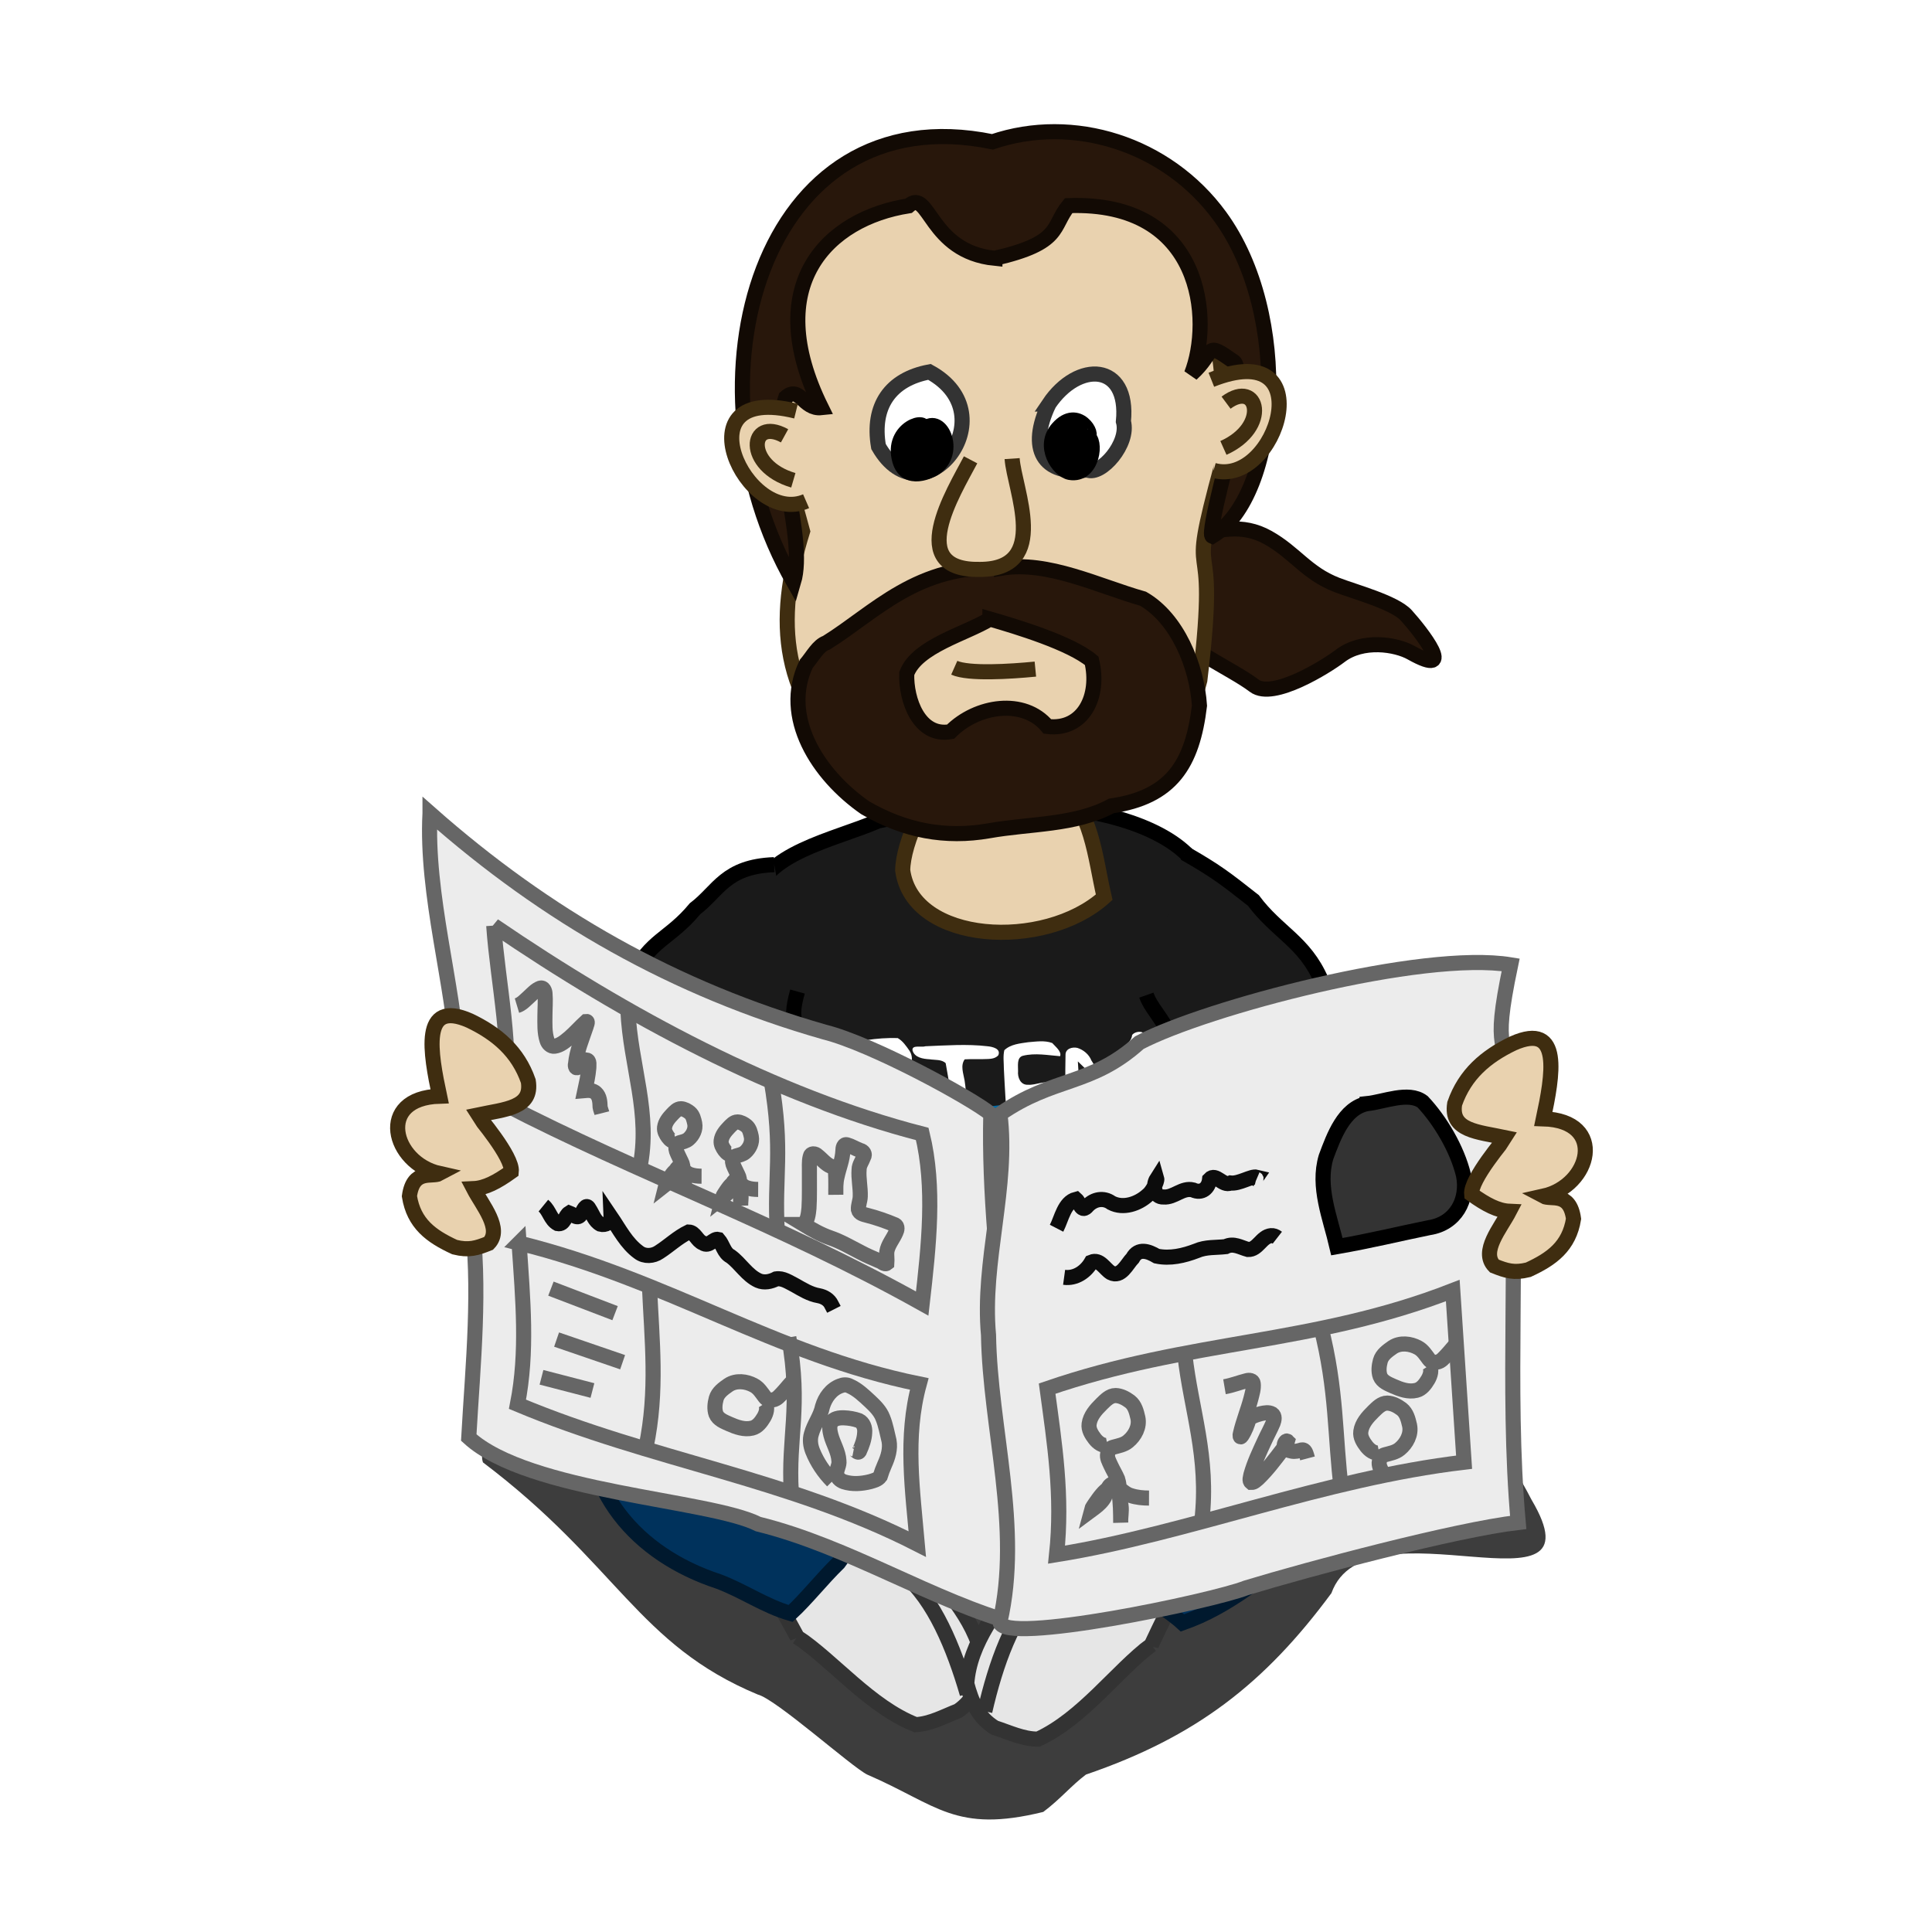 <?xml version="1.0"?><svg width="128" height="128" xmlns="http://www.w3.org/2000/svg">
 <title>reading newspaper</title>
 <defs>
  <filter height="1.529" y="-0.264" width="1.275" x="-0.138" id="filter3545">
   <feGaussianBlur id="feGaussianBlur3547" stdDeviation="4.039"/>
  </filter>
 </defs>
 <g>
  <title>Layer 1</title>
  <g externalResourcesRequired="false" id="layer1">
   <path fill="#000000" fill-rule="evenodd" stroke-width="1px" filter="url(#filter3545)" fill-opacity="0.761" id="path2601" d="m34.648,92.114c0,1.599 -3.182,3.183 -2.652,4.773c8.905,6.724 10.257,12.066 18.208,15.38c1.209,0.302 6.198,4.779 7.248,5.303c4.647,2.002 5.813,3.912 11.667,2.475c1.14,-0.855 1.856,-1.745 2.828,-2.475c7.292,-2.495 11.835,-6.024 16.263,-12.021c2.316,-6.436 18.139,2.063 13.258,-6.187c-12.445,-24.015 -42.832,-14.835 -66.822,-7.248z"/>
   <g id="g3779"/>
   <g id="g2474">
    <path fill="#28170b" fill-rule="evenodd" stroke="#120a04" stroke-width="1px" id="path2866" d="m73.963,35.131c-1.521,0.426 2.616,5.108 3.174,6.087c0.865,1.518 4.491,3.087 5.952,4.207c1.241,0.951 4.802,-1.281 5.692,-1.962c1.497,-1.147 3.719,-0.777 4.712,-0.219c3.099,1.742 0.66,-1.39 -0.327,-2.478c-0.776,-0.855 -3.421,-1.556 -4.603,-2.015c-2.01,-0.78 -2.75,-2.12 -4.549,-3.131c-1.717,-0.965 -3.33,-0.535 -5.148,-0.026c-1.135,0.318 -3.437,-0.573 -4.903,-0.462z"/>
    <path fill="#00325c" fill-rule="evenodd" stroke="#00192e" stroke-width="1px" id="path2556" d="m79.191,89.366c3.162,-1.911 6.778,-2.938 10.014,-0.92c1.546,3.166 1.636,7.065 -1.019,9.63c-1.531,0.863 -2.76,1.492 -4.585,1.994c-5.562,0.299 -12.063,1.623 -17.567,0.18c-1.777,-1.175 -1.508,-3.009 -0.987,-4.979c4.553,-2.117 9.439,-3.691 14.143,-5.905z"/>
    <path fill="#00325c" fill-rule="evenodd" stroke="#00192e" stroke-width="1px" d="m54.143,91.552c-4.037,-1.566 -7.82,-4.339 -12.333,-3.836c-3.068,0.749 -2.855,3.375 -3.051,5.956c-0.346,2.134 0.286,3.566 2.027,4.748c4.702,2.818 10.054,2.788 15.316,2.253c3.393,0.348 7.383,0.402 9.305,-2.836c1.109,-4.445 -8.287,-4.961 -11.265,-6.285z" id="path2554"/>
    <path fill="#1a1a1a" fill-rule="evenodd" stroke="#000000" stroke-width="1px" id="path2794" d="m79.445,90.212c-2.805,-3.461 -0.73,-5.567 -0.372,-9.531c-1.228,-4.957 0.306,-9.842 -0.746,-14.797c-0.466,-3.106 2.396,-5.975 0.836,-8.684c-1.784,-2.413 -6.292,-3.536 -9.321,-3.691c-3.886,0.569 -7.809,0.045 -11.667,0.884c-2.847,1.239 -7.81,2.166 -8.127,5.239c-0.138,2.774 2.756,7.191 1.47,9.696c-0.387,4.451 -1.709,9.48 -1.082,13.944c0.894,5.193 -1.347,3.82 -0.771,8.999c4.482,-2.566 10.794,5.98 15.883,5.411c4.268,-1.526 11.25,-4.234 13.898,-7.47z"/>
    <path fill="#e9d2af" fill-rule="evenodd" stroke="#3f2d10" stroke-width="1px" id="path2792" d="m59.807,57.665c0.656,4.859 9.388,5.336 13.349,1.777c-0.626,-2.689 -0.793,-5.782 -3.1,-7.65c-2.149,-0.765 -4.435,-0.649 -6.679,-0.525c-2,0.927 -3.555,4.613 -3.57,6.397z"/>
    <path fill="#e9d2af" fill-rule="evenodd" stroke="#3f2d10" stroke-width="1px" d="m51.28,20.042c-1.409,4.8 0.633,10.454 1.892,15.156c-1.823,5.854 -1.586,11.191 3.966,15.861c6.425,2.089 20.155,3.055 22.354,-5.99c1.367,-11.377 -1.113,-4.825 1.473,-14.329c0.855,-12.313 -3.514,-20.66 -15.09,-19.766c-8.002,-0.262 -11.436,3.865 -14.595,9.068z" id="path2649"/>
    <path fill="#28170b" fill-rule="evenodd" stroke="#120a04" stroke-width="1px" d="m66.359,37.641c-5.561,-0.312 -8.43,2.973 -11.609,4.943c-0.539,0.18 -0.915,0.909 -1.335,1.4c-1.68,3.514 0.759,7.342 3.902,9.529c2.633,1.528 5.315,2.031 8.203,1.529c2.731,-0.486 5.701,-0.35 8.111,-1.647c3.984,-0.585 5.369,-2.754 5.837,-6.645c-0.175,-2.648 -1.475,-5.785 -3.737,-7.083c-2.947,-0.834 -6.309,-2.534 -9.372,-2.025zm-0.774,3.369c1.815,0.526 5.341,1.592 6.743,2.769c0.563,2.322 -0.537,4.632 -2.932,4.352c-1.556,-1.877 -4.67,-1.416 -6.418,0.344c-2.085,0.372 -2.958,-2.109 -2.905,-3.846c0.677,-1.825 3.933,-2.644 5.512,-3.618z" id="path2654"/>
    <path fill="#28170b" fill-rule="evenodd" stroke="#120a04" stroke-width="1px" d="m65.913,17.113c4.482,-1.03 3.745,-2.096 4.886,-3.49c8.927,-0.315 9.539,7.6 8.138,11.16c1.656,-1.494 0.785,-2.249 2.831,-0.808c0.47,0.403 0.115,4.061 0.034,4.535c-0.085,0.499 -1.861,6.863 -1.488,7.015c4.478,-2.717 5.29,-14.654 0.516,-21.191c-3.523,-4.824 -9.733,-6.748 -15.077,-4.938c-15.372,-3.177 -20.734,15.972 -13.176,29.171c0.881,-2.986 -1.633,-8.983 -0.523,-12.233c0.924,-0.823 1.167,0.804 2.361,0.676c-4.018,-8.132 0.395,-12.527 5.778,-13.373c1.382,-1.224 1.351,3.042 5.72,3.477z" id="path2665"/>
    <path fill="#ffffff" fill-rule="evenodd" stroke="#333333" stroke-width="1px" id="path2696" d="m69.491,26.769c-1.415,2.975 -0.388,4.751 2.544,4.366c0.892,0.41 2.8,-1.75 2.394,-3.211c0.386,-3.898 -2.996,-4.039 -4.939,-1.155z"/>
    <path fill="#ffffff" fill-rule="evenodd" stroke="#333333" stroke-width="1px" id="path2698" d="m61.578,24.638c-2.592,0.486 -3.834,2.263 -3.375,4.945c2.899,5.067 8.69,-2.058 3.375,-4.945z"/>
    <path fill="#000000" fill-rule="evenodd" stroke="#000000" stroke-width="1px" id="path2700" d="m72.03,28.912c0.526,0.02 -0.609,-2.049 -1.946,-0.526c-1.036,1.18 0.044,2.781 0.803,2.915c1.524,0.268 1.798,-2.179 1.143,-2.389z"/>
    <path fill="#000000" fill-rule="evenodd" stroke="#000000" stroke-width="1px" id="path2702" d="m61.148,28.545c0.473,-0.941 -2.174,-0.224 -1.533,1.975c0.442,1.517 2.115,0.616 2.241,0.537c1.698,-1.057 0.385,-3.846 -0.709,-2.512z"/>
    <path fill="#e9d2af" fill-rule="evenodd" stroke="#3f2d10" stroke-width="1px" id="path2704" d="m64.304,30.464c-1.138,2.169 -4.388,7.369 0.63,7.261c4.683,-0.011 2.255,-5.318 2.122,-7.341"/>
    <path fill="none" fill-rule="evenodd" stroke="#3f2d10" stroke-width="1px" id="path2706" d="m63.222,44.241c0.958,0.425 3.695,0.253 5.374,0.089"/>
    <path fill="#e9d2af" fill-rule="evenodd" stroke="#3f2d10" stroke-width="1px" id="path2708" d="m80.255,25.161c7.413,-2.957 4.337,7.177 0.151,6.003"/>
    <path fill="#e9d2af" fill-rule="evenodd" stroke="#3f2d10" stroke-width="1px" id="path2710" d="m81.23,26.678c2.128,-1.583 2.941,1.604 -0.175,2.998"/>
    <path fill="#e9d2af" fill-rule="evenodd" stroke="#3f2d10" stroke-width="1px" d="m52.738,27.239c-7.747,-1.92 -3.319,7.701 0.668,5.968" id="path2743"/>
    <path fill="#e9d2af" fill-rule="evenodd" stroke="#3f2d10" stroke-width="1px" d="m51.979,28.874c-2.323,-1.279 -2.696,1.989 0.581,2.946" id="path2745"/>
    <path fill="#e9d2af" fill-rule="evenodd" stroke="#3f2d10" stroke-width="1px" id="path2580" d="m86.714,69.275c3.648,1.152 4.589,5.125 6.187,7.955c0.278,2.176 -1.681,3.272 -3.536,4.243c-2.559,0.386 -4.199,0.504 -6.187,-1.061c-0.546,-0.546 -2.131,-3.221 -2.298,-3.889c-0.774,-3.306 1.455,-9.437 5.834,-7.248z"/>
    <path fill="#1a1a1a" fill-rule="evenodd" stroke="#000000" stroke-width="1px" id="path2796" d="m75.95,65.93c0.302,0.859 0.822,1.174 2.03,3.38c1.062,2.29 1.668,3.705 2.113,6.172c4.071,-1.143 6.212,-2.637 10.132,-4.643c-0.781,-1.968 -1.932,-3.876 -2.679,-5.864c-1.117,-2.594 -2.917,-3.183 -4.507,-5.318c-1.84,-1.448 -2.456,-1.936 -4.56,-3.136"/>
    <path fill="#e9d2af" fill-rule="evenodd" stroke="#3f2d10" stroke-width="1px" d="m42.572,68.214c-3.648,1.152 -5.473,6.008 -7.071,8.839c-0.278,2.176 2.742,6.63 4.596,7.601c2.559,0.386 4.022,-3.739 6.01,-5.303c0.546,-0.546 2.131,-3.221 2.298,-3.889c0.774,-3.306 -1.456,-9.437 -5.834,-7.248z" id="path2578"/>
    <path fill="#1a1a1a" fill-rule="evenodd" stroke="#000000" stroke-width="1px" d="m52.835,65.694c-0.685,2.45 0.41,1.246 -0.915,3.384c-1.184,2.229 -2.544,6.483 -3.121,8.923c-4.003,-1.361 -7.254,-5.199 -11.06,-7.414c0.886,-1.923 3.264,-3.905 4.116,-5.849c1.255,-2.53 2.492,-2.486 4.194,-4.533c1.563,-1.192 2.007,-2.795 5.244,-2.919" id="path2798"/>
    <path fill="none" fill-rule="evenodd" stroke="#006ca9" stroke-width="1px" id="path2806" d="m62.148,74.43c1.521,-0.479 3.74,-0.657 5.317,-0.829"/>
    <g id="g2564" transform="matrix(0.368 0.93 0.93 -0.368 -54.108 162.349)">
     <path fill="#e6e6e6" fill-rule="evenodd" stroke="#333333" stroke-width="1px" d="m-10.776,119.234c2.355,1.638 6.057,2.771 8.293,5.158c0.319,0.943 0.18,1.973 0.186,2.959c-0.294,1.268 -1.146,1.992 -2.184,2.68c-2.665,0.686 -5.417,-0.417 -7.957,-1.203c-2.27,-0.348 -4.895,-1.187 -6.278,-3.111c-2.183,-2.583 -1.515,-4.712 -0.884,-7.877c2.929,0.572 5.862,1.046 8.825,1.394z" id="path2818"/>
     <path fill="none" fill-rule="evenodd" stroke="#333333" stroke-width="1px" d="m-3.123,128.322c-3.185,0.301 -6.597,0.249 -8.894,-0.988c-2.85,-0.724 -5.362,-1.628 -7.692,-4.79" id="path2824"/>
    </g>
    <path fill="#00325c" fill-rule="evenodd" stroke="#00192e" stroke-width="1px" d="m38.942,92.932c-0.455,5.779 3.194,10.046 8.662,11.844c1.67,0.625 3.044,1.618 4.773,2.121c1.067,-0.984 2.06,-2.267 3.182,-3.359c0.662,-0.882 1.843,-2.759 2.289,-3.652c-2.87,-0.633 -6.518,-3.272 -8.955,-5.321" id="path2560"/>
    <g transform="matrix(-0.315 0.949 -0.949 -0.315 186.293 156.753)" id="g2568">
     <path fill="#e6e6e6" fill-rule="evenodd" stroke="#333333" stroke-width="1px" id="path2570" d="m-10.689,119.472c2.355,1.638 6.057,2.771 8.293,5.158c0.319,0.943 0.18,1.973 0.186,2.959c-0.294,1.268 -1.146,1.992 -2.184,2.68c-2.665,0.686 -5.417,-0.417 -7.957,-1.203c-2.27,-0.348 -4.895,-1.187 -6.278,-3.111c-2.183,-2.583 -1.515,-4.712 -0.884,-7.877c2.929,0.572 5.862,1.046 8.825,1.394z"/>
     <path fill="none" fill-rule="evenodd" stroke="#333333" stroke-width="1px" id="path2572" d="m-3.036,128.56c-3.185,0.301 -6.597,0.249 -8.894,-0.988c-2.85,-0.724 -5.362,-1.628 -7.692,-4.79"/>
    </g>
    <path fill="#00325c" fill-rule="evenodd" stroke="#00192e" stroke-width="1px" id="path2562" d="m90.277,93.057c0.482,3.992 -1.559,6.814 -4.066,9.723c-2.835,1.752 -4.677,3.613 -7.869,4.743c-1.067,-0.984 -3.56,-2.392 -4.682,-3.484c-0.741,-1.609 -1.547,-2.99 -1.987,-4.368c2.07,-0.981 3.954,-2.204 5.877,-3.432c1.662,-1.286 3.771,-2.17 4.669,-4.096"/>
    <path fill="#ffffff" stroke-width="1px" id="text2453" d="m57.037,74.957c-0.159,0.006 -0.392,0.114 -0.258,-0.148c-0.006,-1.225 -0.293,-2.43 -0.307,-3.656c-0.015,-0.601 -0.036,-1.205 0.011,-1.803c0.175,-0.326 0.6,-0.364 0.926,-0.441c0.681,-0.106 1.376,-0.153 2.064,-0.135c0.339,0.189 0.565,0.531 0.784,0.842c0.287,0.436 0.16,1.019 -0.183,1.384c-0.394,0.509 -1.026,0.736 -1.463,1.195c-0.327,0.268 -0.186,0.745 0.164,0.914c0.442,0.28 0.977,0.432 1.321,0.851c0.192,0.235 0.398,0.521 0.38,0.837c-0.305,0.196 -0.859,0.147 -1.076,-0.203c-0.279,-0.242 -0.518,-0.567 -0.819,-0.762c-0.32,-0.101 -0.538,-0.816 -0.907,-0.355c-0.198,0.319 -0.142,0.725 -0.173,1.086c0.04,0.186 -0.204,0.207 -0.315,0.305c-0.05,0.03 -0.1,0.059 -0.15,0.089zm0.463,-2.91c0.692,-0.39 1.429,-0.772 1.936,-1.401c0.239,-0.261 0.213,-0.703 -0.105,-0.889c-0.483,-0.352 -1.117,-0.251 -1.677,-0.227c-0.516,-0.069 -0.278,0.586 -0.271,0.89c0.081,0.538 0.076,1.085 0.117,1.627zm5.603,2.697c-0.003,-0.847 0.054,-1.707 -0.14,-2.539c-0.105,-0.588 -0.207,-1.176 -0.309,-1.765c-0.265,-0.264 -0.712,-0.202 -1.062,-0.26c-0.428,-0.023 -1.011,-0.108 -1.137,-0.599c-0.043,-0.38 0.609,-0.172 0.861,-0.264c1.368,-0.054 2.745,-0.159 4.11,0c0.312,0.03 0.899,0.154 0.717,0.591c-0.242,0.293 -0.679,0.245 -1.022,0.262c-0.402,0.004 -0.805,-0.007 -1.207,0.014c-0.3,0.415 -0.082,0.946 -0.007,1.401c0.146,0.957 0.17,1.935 0.093,2.9c0.02,0.383 -0.234,0.746 -0.647,0.529c-0.126,-0.033 -0.258,-0.126 -0.251,-0.272l0,0zm4.384,-2.027c-0.25,0.251 0.031,0.706 0.088,1.018c0.113,0.383 0.336,0.819 0.143,1.209c-0.28,0.306 -0.915,0.138 -0.914,-0.319c-0.185,-1.262 -0.224,-2.54 -0.295,-3.813c-0,-0.409 -0.064,-0.832 0.03,-1.233c0.418,-0.4 1.038,-0.448 1.583,-0.53c0.527,-0.04 1.085,-0.135 1.592,0.054c0.194,0.225 0.645,0.568 0.52,0.873c-0.814,-0.064 -1.653,-0.229 -2.462,-0.029c-0.429,0.115 -0.313,0.679 -0.323,1.015c-0.044,0.416 0.162,0.933 0.655,0.906c0.552,0.039 1.117,-0.324 1.655,-0.079c0.462,0.284 0.02,0.802 -0.383,0.808c-0.618,0.138 -1.258,0.138 -1.888,0.119l0,0zm7.955,3.491c-0.152,-0.48 -0.113,-0.998 -0.144,-1.497c-0.047,-1.626 0.049,-3.254 -0.027,-4.879c-0.082,-0.077 -0.304,0.382 -0.439,0.502c-0.358,0.451 -0.819,0.839 -1.266,1.178c0.201,0.197 0.776,0.431 0.634,0.737c-0.283,0.408 -0.765,0.251 -0.981,-0.123c-0.599,-0.605 -1.19,-1.219 -1.808,-1.805c0.086,1.432 0.188,2.865 0.201,4.3c0.013,0.393 -0.576,0.627 -0.829,0.333c-0.203,-0.346 -0.122,-0.772 -0.165,-1.155c-0.03,-1.307 -0.056,-2.615 -0.024,-3.923c-0.001,-0.405 0.459,-0.527 0.785,-0.45c0.406,0.129 0.768,0.429 0.928,0.831c0.172,0.232 0.358,0.832 0.697,0.644c0.459,-0.466 0.933,-0.919 1.383,-1.393c0.219,-0.301 0.584,-0.531 0.618,-0.932c0.19,-0.275 0.866,-0.335 0.876,0.111c0.094,0.836 0.084,1.681 0.168,2.518c0.067,1.295 0.034,2.597 0.172,3.887c0.088,0.341 0.173,0.764 -0.196,0.98c-0.145,0.118 -0.42,0.353 -0.584,0.134l0,0z"/>
   </g>
   <path fill="#ececec" fill-rule="evenodd" stroke="#666666" stroke-width="1px" id="path2512" d="m28.489,53.885c7.723,6.826 16.22,11.659 26.129,14.489c3.194,0.798 9.803,4.416 11.025,5.434c-0.248,10.486 2.438,21.011 1.812,33.809c-5.654,-1.534 -11.18,-5.15 -17.218,-6.641c-3.233,-1.633 -15.215,-2.103 -19.181,-5.735c0.27,-4.832 0.821,-9.963 0.151,-14.791c-0.672,-3.357 -0.152,-6.872 -0.906,-10.263c-0.21,-4.8 -2.099,-10.91 -1.812,-16.301z"/>
   <path fill="#ececec" fill-rule="evenodd" stroke="#666666" stroke-width="1px" id="path2514" d="m66.247,73.808c3.576,-2.486 6.018,-1.839 9.239,-4.731c4.412,-2.313 18.748,-6.121 24.599,-5.155c-1.32,6.292 -0.153,4.292 -0.104,9.172c0.698,9.466 -0.2,18.781 0.604,27.771c-4.147,0.48 -13.868,3.07 -18.027,4.336c-2.216,0.878 -16.122,3.797 -16.311,2.264c1.444,-6.25 -0.655,-12.853 -0.755,-19.017c-0.452,-4.888 1.36,-9.802 0.755,-14.64z"/>
   <g transform="matrix(0.615,-0.124,0.124,0.615,7.562,86.511)" id="g2516">
    <path fill="#333333" fill-rule="evenodd" stroke="#000000" stroke-width="1.593px" d="m133.921,5.226c-2.482,-0.015 -4.119,2.667 -5.361,4.672c-1.539,2.894 -0.837,6.342 -0.746,9.505c3.676,0.099 6.683,-0.038 9.953,-0.044c2.798,0.135 4.65,-2.043 4.642,-4.741c-0.106,-2.818 -1.267,-6.129 -2.692,-8.421c-1.241,-1.405 -4.037,-0.798 -5.796,-0.971z" id="path2466"/>
   </g>
   <path fill="none" fill-rule="evenodd" stroke="#666666" stroke-width="1px" d="m32.711,61.323c8.811,6.015 18.652,11.294 28.39,13.806c0.862,3.529 0.438,7.38 -0.003,11.235c-9.509,-5.315 -18.816,-8.619 -27.741,-13.244c0.684,-3.409 -0.389,-8.002 -0.645,-11.796z" id="path2550"/>
   <path fill="#e9d2af" fill-rule="evenodd" stroke="#3f2d10" stroke-width="1px" id="path2528" d="m31.125,67.625c-3.274,-1.453 -2.606,2.144 -2,5c-4.24,0.127 -3.131,4.431 0,5.125c-0.491,0.267 -1.752,-0.33 -2,1.5c0.291,1.819 1.435,2.654 3,3.375c0.936,0.234 1.461,0.066 2.25,-0.25c0.927,-0.962 -0.418,-2.504 -1,-3.625c0.765,-0.034 1.545,-0.44 2.5,-1.125c0.104,-0.99 -2.221,-3.693 -2.25,-3.75c1.857,-0.392 3.664,-0.454 3.375,-2.25c-0.68,-1.954 -2.069,-3.135 -3.875,-4z"/>
   <path fill="#e9d2af" fill-rule="evenodd" stroke="#3f2d10" stroke-width="1px" d="m100.251,69.125c3.274,-1.453 2.606,2.144 2,5c4.24,0.127 3.131,4.431 0,5.125c0.491,0.267 1.752,-0.33 2,1.5c-0.291,1.819 -1.435,2.654 -3,3.375c-0.936,0.234 -1.461,0.066 -2.25,-0.25c-0.927,-0.962 0.418,-2.504 1,-3.625c-0.765,-0.034 -1.545,-0.44 -2.5,-1.125c-0.104,-0.99 2.221,-3.693 2.25,-3.75c-1.857,-0.392 -3.664,-0.454 -3.375,-2.25c0.68,-1.954 2.069,-3.135 3.875,-4z" id="path2530"/>
   <path fill="none" fill-rule="evenodd" stroke="#0c0c0c" stroke-width="1px" id="path2534" d="m70,81.375c0.336,-0.651 0.513,-1.721 1.291,-1.92c0.265,0.235 0.355,0.94 0.773,0.425c0.42,-0.439 1.058,-0.562 1.569,-0.189c0.789,0.415 1.776,0.064 2.397,-0.501c0.313,-0.233 0.654,-0.931 0.608,-1.091c-0.271,0.423 -0.189,1.236 0.454,1.206c0.703,0.055 1.233,-0.649 1.944,-0.47c0.587,0.272 1.043,-0.113 1.103,-0.705c0.411,-0.446 0.863,0.487 1.387,0.247c0.566,0.074 1.384,-0.478 1.737,-0.389c-0.018,0.026 -0.074,0.112 -0.013,0.138"/>
   <path fill="none" fill-rule="evenodd" stroke="#0c0c0c" stroke-width="1px" id="path2536" d="m70.5,84.625c0.763,0.104 1.446,-0.373 1.805,-1.006c0.565,-0.234 0.885,0.456 1.29,0.701c0.681,0.348 1.063,-0.57 1.447,-0.964c0.382,-0.707 1.052,-0.456 1.592,-0.136c0.892,0.188 1.802,-0.029 2.639,-0.349c0.617,-0.271 1.288,-0.204 1.933,-0.278c0.52,-0.263 0.989,0.059 1.48,0.19c0.654,0.022 0.884,-0.857 1.526,-0.918c0.15,-0.014 0.297,0.045 0.414,0.136"/>
   <path fill="none" fill-rule="evenodd" stroke="#666666" stroke-width="1px" id="path2544" d="m69.375,92c9.521,-3.275 17.645,-2.9 26.875,-6.5l0.75,11.375c-9.321,1.098 -18.275,4.726 -27,6.125c0.416,-3.917 -0.129,-7.333 -0.625,-11z"/>
   <path fill="none" fill-rule="evenodd" stroke="#666666" stroke-width="1px" id="path2546" d="m78.5,89.75c0.405,3.647 1.614,6.757 1.125,11"/>
   <path fill="none" fill-rule="evenodd" stroke="#666666" stroke-width="1px" id="path2548" d="m87.5,87.875c1.094,4.261 0.919,7.253 1.375,10.875"/>
   <path fill="none" fill-rule="evenodd" stroke="#666666" stroke-width="1px" d="m41.599,66.918c0.165,3.714 1.556,6.845 0.776,10.512" id="path2552"/>
   <path fill="none" fill-rule="evenodd" stroke="#666666" stroke-width="1px" d="m51.085,71.532c0.822,4.763 0.194,6.339 0.413,10.065" id="path2555"/>
   <path fill="none" fill-rule="evenodd" stroke="#666666" stroke-width="1px" id="path2557" d="m34.388,82.355c9.858,2.429 16.93,7.385 26.515,9.336c-0.968,3.537 -0.436,7.074 -0.128,10.61c-8.577,-4.379 -17.559,-5.518 -26.491,-9.265c0.684,-3.476 0.361,-6.912 0.105,-10.682z"/>
   <path fill="none" fill-rule="evenodd" stroke="#666666" stroke-width="1px" id="path2559" d="m43.025,85.152c0.165,3.698 0.556,6.979 -0.224,10.723"/>
   <path fill="none" fill-rule="evenodd" stroke="#666666" stroke-width="1px" id="path2561" d="m52.261,88.607c0.822,4.682 -0.056,6.545 0.163,10.249"/>
   <path fill="none" fill-rule="evenodd" stroke="#0c0c0c" stroke-width="1px" id="path2565" d="m36,79.875c0.397,0.324 0.475,0.941 0.944,1.193c0.447,0.088 0.48,-0.526 0.775,-0.707c0.252,0.09 0.563,0.482 0.779,0.062c0.152,-0.184 0.319,-0.763 0.541,-0.327c0.229,0.343 0.354,0.805 0.738,1.01c0.324,0.095 0.721,-0.121 0.707,-0.47c0.552,0.814 1.016,1.741 1.83,2.331c0.398,0.307 0.959,0.264 1.359,-0.014c0.662,-0.424 1.236,-0.985 1.951,-1.329c0.425,0.009 0.557,0.594 0.948,0.732c0.401,0.285 0.696,-0.324 1.019,-0.242c0.307,0.348 0.369,0.893 0.814,1.122c0.659,0.481 1.082,1.258 1.84,1.605c0.383,0.169 0.821,0.075 1.179,-0.112c0.446,-0.069 0.845,0.221 1.226,0.41c0.508,0.285 1.011,0.607 1.597,0.705c0.352,0.068 0.688,0.262 0.841,0.599c0.057,0.1 0.109,0.203 0.161,0.306"/>
   <path fill="none" fill-rule="evenodd" stroke="#666666" stroke-width="1px" id="path2568" d="m73.375,95.75c-0.339,0.067 -0.642,-0.175 -0.839,-0.424c-0.214,-0.281 -0.431,-0.615 -0.379,-0.985c0.073,-0.535 0.455,-0.957 0.825,-1.322c0.259,-0.248 0.54,-0.559 0.927,-0.562c0.351,0.012 0.676,0.189 0.951,0.395c0.337,0.26 0.437,0.696 0.529,1.088c0.123,0.591 -0.2,1.187 -0.648,1.554c-0.279,0.235 -0.645,0.292 -0.985,0.387c-0.197,0.05 -0.349,0.221 -0.368,0.424c-0.065,0.275 0.094,0.526 0.2,0.768c0.142,0.31 0.323,0.602 0.458,0.915c0.184,0.575 0.089,1.192 0.229,1.775c0.047,0.371 -0.042,0.741 -0.025,1.112c-0.004,-0.636 -0.007,-1.276 -0.106,-1.906c-0.054,-0.226 -0.106,-0.487 -0.302,-0.633c-0.193,-0.101 -0.356,0.113 -0.438,0.263c-0.143,0.237 -0.147,0.534 -0.326,0.753c-0.205,0.288 -0.496,0.498 -0.776,0.705c0.042,-0.165 0.173,-0.311 0.263,-0.461c0.283,-0.398 0.566,-0.829 1.006,-1.07c0.2,-0.115 0.439,-0.034 0.606,0.103c0.232,0.175 0.455,0.376 0.742,0.456c0.388,0.127 0.8,0.164 1.206,0.166"/>
   <path fill="none" fill-rule="evenodd" stroke="#666666" stroke-width="1px" d="m44.782,75.625c-0.21,0.044 -0.397,-0.115 -0.519,-0.28c-0.132,-0.185 -0.266,-0.405 -0.234,-0.649c0.045,-0.352 0.281,-0.63 0.51,-0.87c0.16,-0.164 0.333,-0.368 0.573,-0.37c0.217,0.008 0.418,0.125 0.588,0.26c0.209,0.171 0.27,0.458 0.327,0.717c0.076,0.389 -0.123,0.781 -0.4,1.023c-0.172,0.155 -0.399,0.192 -0.609,0.255c-0.122,0.033 -0.216,0.145 -0.227,0.279c-0.04,0.181 0.058,0.346 0.123,0.505c0.088,0.204 0.2,0.396 0.283,0.602c0.114,0.378 0.055,0.785 0.142,1.169c0.029,0.244 -0.026,0.488 -0.016,0.732c-0.003,-0.419 -0.004,-0.84 -0.065,-1.255c-0.033,-0.149 -0.065,-0.321 -0.187,-0.417c-0.119,-0.067 -0.22,0.074 -0.271,0.173c-0.089,0.156 -0.091,0.352 -0.201,0.496c-0.126,0.19 -0.307,0.328 -0.48,0.464c0.026,-0.109 0.107,-0.205 0.163,-0.303c0.175,-0.262 0.35,-0.546 0.621,-0.705c0.124,-0.076 0.271,-0.022 0.374,0.067c0.143,0.115 0.281,0.248 0.458,0.3c0.24,0.084 0.494,0.108 0.745,0.109" id="path2571"/>
   <path fill="none" fill-rule="evenodd" stroke="#666666" stroke-width="1px" id="path2573" d="m48.532,76.5c-0.21,0.044 -0.397,-0.115 -0.519,-0.28c-0.132,-0.185 -0.266,-0.405 -0.234,-0.649c0.045,-0.352 0.281,-0.63 0.51,-0.87c0.16,-0.164 0.333,-0.368 0.573,-0.37c0.217,0.008 0.418,0.125 0.588,0.26c0.209,0.171 0.27,0.458 0.327,0.717c0.076,0.389 -0.123,0.781 -0.4,1.023c-0.172,0.155 -0.399,0.192 -0.609,0.255c-0.122,0.033 -0.216,0.145 -0.227,0.279c-0.04,0.181 0.058,0.346 0.123,0.505c0.088,0.204 0.2,0.396 0.283,0.602c0.114,0.378 0.055,0.785 0.142,1.169c0.029,0.244 -0.026,0.488 -0.016,0.732c-0.003,-0.419 -0.004,-0.84 -0.065,-1.255c-0.033,-0.149 -0.065,-0.321 -0.187,-0.417c-0.119,-0.067 -0.22,0.074 -0.271,0.173c-0.089,0.156 -0.091,0.352 -0.201,0.496c-0.126,0.19 -0.307,0.328 -0.48,0.464c0.026,-0.109 0.107,-0.205 0.163,-0.303c0.175,-0.262 0.35,-0.546 0.621,-0.705c0.124,-0.076 0.271,-0.022 0.374,0.067c0.143,0.115 0.281,0.248 0.458,0.3c0.24,0.084 0.494,0.108 0.745,0.109"/>
   <path fill="none" fill-rule="evenodd" stroke="#666666" stroke-width="1px" id="path2575" d="m34.25,66.625c0.316,-0.095 0.541,-0.358 0.781,-0.571c0.238,-0.213 0.456,-0.474 0.762,-0.589c0.212,-0.067 0.304,0.188 0.315,0.354c0.041,0.49 -0.003,0.982 -0.005,1.473c-0.002,0.545 -0.031,1.107 0.138,1.632c0.065,0.216 0.257,0.424 0.5,0.391c0.388,-0.054 0.698,-0.327 0.989,-0.568c0.389,-0.338 0.728,-0.728 1.109,-1.073c0.158,-0.018 -0.004,0.276 -0.016,0.371c-0.267,0.8 -0.61,1.589 -0.692,2.436c-0.047,0.149 0.033,0.382 0.19,0.191c0.178,-0.147 0.312,-0.36 0.532,-0.446c0.237,0.029 0.149,0.372 0.156,0.543c-0.045,0.5 -0.152,0.991 -0.258,1.481c0.247,-0.023 0.531,-0.021 0.725,0.163c0.257,0.236 0.271,0.608 0.283,0.933c0.022,0.139 0.083,0.268 0.117,0.404"/>
   <path fill="none" fill-rule="evenodd" stroke="#666666" stroke-width="1px" id="path2579" d="m81.125,91.875c0.502,-0.085 0.975,-0.278 1.467,-0.4c0.165,-0.051 0.416,-0.03 0.436,0.186c0.041,0.341 -0.072,0.676 -0.152,1.004c-0.205,0.774 -0.516,1.518 -0.694,2.299c-0.039,0.087 -0.038,0.355 0.084,0.168c0.228,-0.35 0.38,-0.748 0.493,-1.148c0.227,-0.168 0.506,-0.251 0.776,-0.326c0.242,-0.053 0.519,-0.111 0.747,0.019c0.192,0.133 0.138,0.401 0.069,0.587c-0.174,0.415 -0.396,0.808 -0.581,1.218c-0.331,0.72 -0.675,1.44 -0.89,2.205c-0.024,0.165 -0.134,0.406 0.022,0.53c0.187,0.007 0.325,-0.158 0.461,-0.267c0.6,-0.577 1.099,-1.25 1.604,-1.909c0.123,-0.175 0.273,-0.344 0.329,-0.553c-0.094,-0.095 -0.234,0.183 -0.211,0.296c0.027,0.231 0.286,0.316 0.483,0.355c0.23,0.054 0.461,-0.015 0.681,-0.079c0.218,-0.039 0.276,0.236 0.329,0.391c0.017,0.057 0.032,0.115 0.047,0.172"/>
   <path fill="none" fill-rule="evenodd" stroke="#666666" stroke-width="1px" d="m91.375,96.25c-0.339,0.067 -0.642,-0.175 -0.839,-0.424c-0.214,-0.281 -0.431,-0.615 -0.379,-0.985c0.073,-0.535 0.455,-0.957 0.825,-1.322c0.259,-0.248 0.54,-0.559 0.927,-0.562c0.351,0.012 0.676,0.189 0.951,0.395c0.337,0.26 0.437,0.696 0.529,1.088c0.123,0.591 -0.2,1.187 -0.648,1.554c-0.279,0.235 -0.645,0.292 -0.985,0.387c-0.197,0.05 -0.349,0.221 -0.368,0.424c-0.065,0.275 0.094,0.526 0.2,0.768" id="path2582"/>
   <path fill="none" fill-rule="evenodd" stroke="#666666" stroke-width="1px" id="path2584" d="m94.694,90.461c0.188,0.29 0.075,0.661 -0.084,0.937c-0.182,0.303 -0.412,0.628 -0.775,0.717c-0.525,0.13 -1.058,-0.068 -1.533,-0.278c-0.326,-0.148 -0.719,-0.294 -0.865,-0.653c-0.118,-0.33 -0.074,-0.698 0.015,-1.03c0.117,-0.41 0.485,-0.663 0.815,-0.894c0.503,-0.333 1.176,-0.253 1.684,0.027c0.322,0.172 0.51,0.492 0.724,0.772c0.119,0.164 0.334,0.243 0.53,0.185c0.28,-0.041 0.454,-0.282 0.639,-0.47c0.235,-0.247 0.439,-0.523 0.68,-0.764"/>
   <path fill="none" fill-rule="evenodd" stroke="#666666" stroke-width="1px" id="path2586" d="m53.25,81.125c0.27,-0.286 0.307,-0.705 0.347,-1.077c0.05,-0.778 0.019,-1.558 0.028,-2.337c0.013,-0.359 -0.036,-0.727 0.053,-1.079c0.04,-0.261 0.344,-0.217 0.482,-0.065c0.303,0.237 0.541,0.566 0.908,0.713c0.211,0.051 0.293,0.264 0.293,0.461c0.027,0.472 0.009,0.945 0.014,1.417c-0.003,-0.408 -0.015,-0.82 0.089,-1.219c0.12,-0.566 0.356,-1.11 0.379,-1.694c0.001,-0.175 0.042,-0.48 0.291,-0.393c0.298,0.087 0.562,0.259 0.853,0.365c0.207,0.043 0.355,0.246 0.228,0.445c-0.098,0.274 -0.295,0.517 -0.298,0.819c-0.048,0.598 0.098,1.191 0.077,1.788c-0.007,0.297 -0.144,0.579 -0.122,0.877c0.057,0.256 0.355,0.314 0.571,0.371c0.634,0.162 1.255,0.378 1.858,0.632c0.189,0.101 0.13,0.348 0.054,0.504c-0.188,0.433 -0.528,0.807 -0.603,1.285c-0.016,0.252 0.025,0.505 0.005,0.757c-0.149,0.121 -0.364,-0.133 -0.535,-0.169c-0.404,-0.177 -0.813,-0.344 -1.202,-0.555c-0.669,-0.342 -1.32,-0.727 -2.034,-0.969c-0.616,-0.213 -1.182,-0.54 -1.737,-0.877z"/>
   <path fill="none" fill-rule="evenodd" stroke="#666666" stroke-width="1px" d="m50.694,92.961c0.188,0.29 0.075,0.661 -0.084,0.937c-0.182,0.303 -0.412,0.628 -0.775,0.717c-0.525,0.13 -1.058,-0.068 -1.533,-0.278c-0.326,-0.148 -0.719,-0.294 -0.865,-0.653c-0.118,-0.33 -0.074,-0.698 0.015,-1.03c0.117,-0.41 0.485,-0.663 0.815,-0.894c0.503,-0.333 1.176,-0.253 1.684,0.027c0.322,0.172 0.51,0.492 0.724,0.772c0.119,0.164 0.334,0.243 0.53,0.185c0.28,-0.041 0.454,-0.282 0.639,-0.47c0.235,-0.247 0.439,-0.523 0.68,-0.764" id="path2589"/>
   <path fill="none" fill-rule="evenodd" stroke="#666666" stroke-width="1px" id="path2591" d="m36.5,85.375c4.25,1.625 4.25,1.625 4.25,1.625"/>
   <path fill="none" fill-rule="evenodd" stroke="#666666" stroke-width="1px" id="path2593" d="m36.875,88.75l4.375,1.5"/>
   <path fill="none" fill-rule="evenodd" stroke="#666666" stroke-width="1px" id="path2595" d="m39.25,92.125l-3.375,-0.875"/>
   <path fill="none" fill-rule="evenodd" stroke="#666666" stroke-width="1px" id="path2597" d="m55.154,98.125c-0.564,-0.567 -1.021,-1.247 -1.318,-1.99c-0.139,-0.354 -0.194,-0.751 -0.082,-1.121c0.171,-0.639 0.608,-1.175 0.739,-1.828c0.173,-0.592 0.579,-1.151 1.175,-1.366c0.197,-0.084 0.429,-0.098 0.623,0.005c0.526,0.229 0.944,0.639 1.359,1.022c0.333,0.313 0.669,0.647 0.836,1.082c0.203,0.491 0.288,1.019 0.416,1.532c0.097,0.538 -0.07,1.08 -0.291,1.567c-0.114,0.257 -0.213,0.521 -0.296,0.788c-0.155,0.215 -0.431,0.277 -0.67,0.349c-0.565,0.14 -1.174,0.188 -1.736,0.008c-0.247,-0.084 -0.485,-0.295 -0.479,-0.575c0.002,-0.279 0.189,-0.527 0.152,-0.811c-0.03,-0.61 -0.384,-1.134 -0.534,-1.713c-0.068,-0.266 -0.124,-0.573 0.012,-0.826c0.181,-0.28 0.548,-0.326 0.853,-0.314c0.339,0.012 0.68,0.07 1,0.185c0.289,0.14 0.403,0.486 0.375,0.789c-0.017,0.438 -0.175,0.855 -0.354,1.249c-0.113,0.169 -0.255,-0.13 -0.366,-0.152"/>
  </g>
 </g>
</svg>